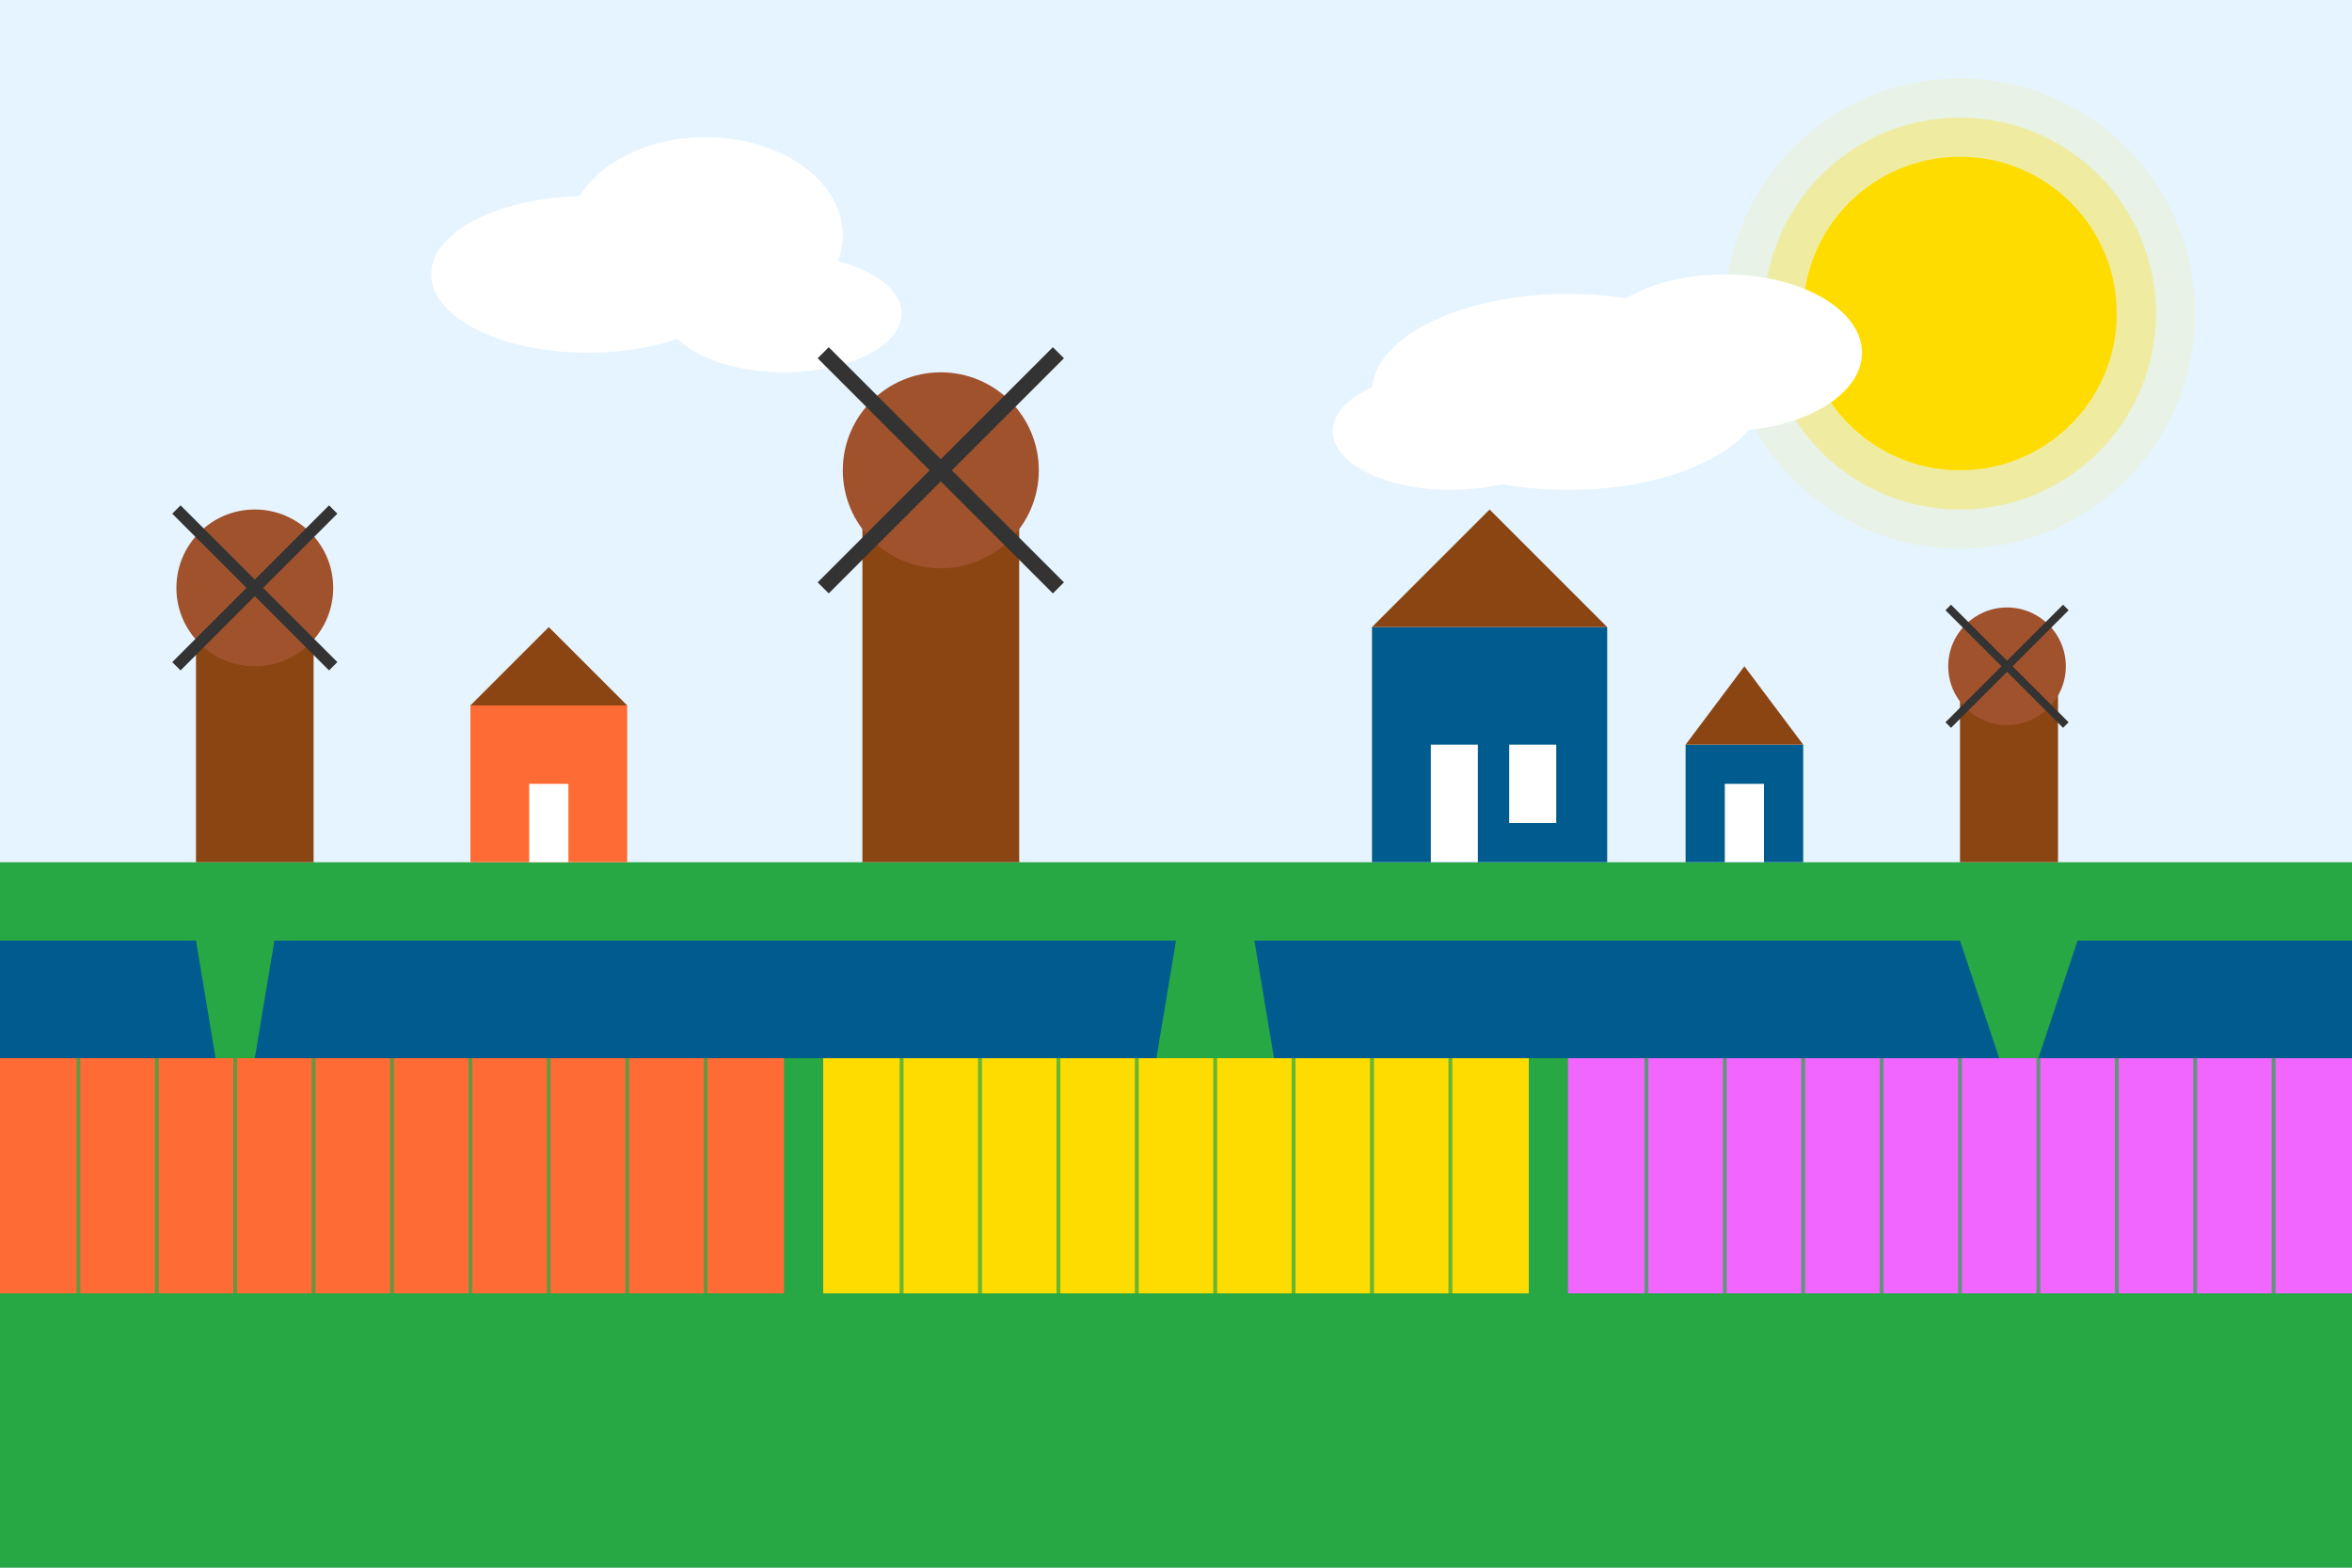 <svg width="600" height="400" viewBox="0 0 600 400" fill="none" xmlns="http://www.w3.org/2000/svg">
  <!-- Dutch landscape banner illustration -->
  
  <!-- Sky background -->
  <rect width="600" height="400" fill="#E6F4FF"/>
  
  <!-- Sun -->
  <circle cx="500" cy="80" r="40" fill="#FFDC00"/>
  <circle cx="500" cy="80" r="50" fill="#FFDC00" opacity="0.3"/>
  <circle cx="500" cy="80" r="60" fill="#FFDC00" opacity="0.1"/>
  
  <!-- Clouds -->
  <ellipse cx="150" cy="70" rx="40" ry="20" fill="white"/>
  <ellipse cx="180" cy="60" rx="35" ry="25" fill="white"/>
  <ellipse cx="200" cy="80" rx="30" ry="15" fill="white"/>
  
  <ellipse cx="400" cy="100" rx="50" ry="25" fill="white"/>
  <ellipse cx="440" cy="90" rx="35" ry="20" fill="white"/>
  <ellipse cx="370" cy="110" rx="30" ry="15" fill="white"/>
  
  <!-- Green fields -->
  <rect x="0" y="220" width="600" height="180" fill="#28A745"/>
  
  <!-- Canal/water -->
  <path d="M0 240 L600 240 L600 270 L0 270 Z" fill="#005C8F"/>
  <path d="M50 240 L70 240 L65 270 L55 270 Z" fill="#28A745"/> <!-- Island -->
  <path d="M300 240 L320 240 L325 270 L295 270 Z" fill="#28A745"/> <!-- Island -->
  <path d="M500 240 L530 240 L520 270 L510 270 Z" fill="#28A745"/> <!-- Island -->
  
  <!-- Tulip fields -->
  <rect x="0" y="270" width="200" height="60" fill="#FF6B35"/>
  <rect x="210" y="270" width="180" height="60" fill="#FFDC00"/>
  <rect x="400" y="270" width="200" height="60" fill="#F066FF"/>
  
  <!-- Tulip rows (simplified) -->
  <path d="M20 270 L20 330" stroke="#28A745" stroke-width="1" opacity="0.7"/>
  <path d="M40 270 L40 330" stroke="#28A745" stroke-width="1" opacity="0.7"/>
  <path d="M60 270 L60 330" stroke="#28A745" stroke-width="1" opacity="0.7"/>
  <path d="M80 270 L80 330" stroke="#28A745" stroke-width="1" opacity="0.7"/>
  <path d="M100 270 L100 330" stroke="#28A745" stroke-width="1" opacity="0.7"/>
  <path d="M120 270 L120 330" stroke="#28A745" stroke-width="1" opacity="0.7"/>
  <path d="M140 270 L140 330" stroke="#28A745" stroke-width="1" opacity="0.7"/>
  <path d="M160 270 L160 330" stroke="#28A745" stroke-width="1" opacity="0.7"/>
  <path d="M180 270 L180 330" stroke="#28A745" stroke-width="1" opacity="0.7"/>
  
  <path d="M230 270 L230 330" stroke="#28A745" stroke-width="1" opacity="0.7"/>
  <path d="M250 270 L250 330" stroke="#28A745" stroke-width="1" opacity="0.7"/>
  <path d="M270 270 L270 330" stroke="#28A745" stroke-width="1" opacity="0.7"/>
  <path d="M290 270 L290 330" stroke="#28A745" stroke-width="1" opacity="0.7"/>
  <path d="M310 270 L310 330" stroke="#28A745" stroke-width="1" opacity="0.7"/>
  <path d="M330 270 L330 330" stroke="#28A745" stroke-width="1" opacity="0.7"/>
  <path d="M350 270 L350 330" stroke="#28A745" stroke-width="1" opacity="0.7"/>
  <path d="M370 270 L370 330" stroke="#28A745" stroke-width="1" opacity="0.7"/>
  
  <path d="M420 270 L420 330" stroke="#28A745" stroke-width="1" opacity="0.7"/>
  <path d="M440 270 L440 330" stroke="#28A745" stroke-width="1" opacity="0.7"/>
  <path d="M460 270 L460 330" stroke="#28A745" stroke-width="1" opacity="0.7"/>
  <path d="M480 270 L480 330" stroke="#28A745" stroke-width="1" opacity="0.7"/>
  <path d="M500 270 L500 330" stroke="#28A745" stroke-width="1" opacity="0.7"/>
  <path d="M520 270 L520 330" stroke="#28A745" stroke-width="1" opacity="0.7"/>
  <path d="M540 270 L540 330" stroke="#28A745" stroke-width="1" opacity="0.7"/>
  <path d="M560 270 L560 330" stroke="#28A745" stroke-width="1" opacity="0.7"/>
  <path d="M580 270 L580 330" stroke="#28A745" stroke-width="1" opacity="0.7"/>
  
  <!-- Windmills -->
  <!-- Windmill 1 -->
  <rect x="50" y="150" width="30" height="70" fill="#8B4513"/>
  <rect x="62" y="140" width="6" height="10" fill="#8B4513"/>
  <circle cx="65" cy="150" r="20" fill="#A0522D"/>
  <path d="M65 150 L85 130" stroke="#333" stroke-width="3"/>
  <path d="M65 150 L85 170" stroke="#333" stroke-width="3"/>
  <path d="M65 150 L45 130" stroke="#333" stroke-width="3"/>
  <path d="M65 150 L45 170" stroke="#333" stroke-width="3"/>
  
  <!-- Windmill 2 -->
  <rect x="220" y="120" width="40" height="100" fill="#8B4513"/>
  <rect x="235" y="110" width="10" height="10" fill="#8B4513"/>
  <circle cx="240" cy="120" r="25" fill="#A0522D"/>
  <path d="M240 120 L270 90" stroke="#333" stroke-width="4"/>
  <path d="M240 120 L270 150" stroke="#333" stroke-width="4"/>
  <path d="M240 120 L210 90" stroke="#333" stroke-width="4"/>
  <path d="M240 120 L210 150" stroke="#333" stroke-width="4"/>
  
  <!-- Windmill 3 -->
  <rect x="500" y="170" width="25" height="50" fill="#8B4513"/>
  <rect x="510" y="160" width="5" height="10" fill="#8B4513"/>
  <circle cx="512" cy="170" r="15" fill="#A0522D"/>
  <path d="M512 170 L527 155" stroke="#333" stroke-width="2"/>
  <path d="M512 170 L527 185" stroke="#333" stroke-width="2"/>
  <path d="M512 170 L497 155" stroke="#333" stroke-width="2"/>
  <path d="M512 170 L497 185" stroke="#333" stroke-width="2"/>
  
  <!-- Traditional Dutch houses -->
  <rect x="120" y="180" width="40" height="40" fill="#FF6B35"/>
  <polygon points="120,180 160,180 140,160" fill="#8B4513"/>
  <rect x="135" y="200" width="10" height="20" fill="#FFF"/>
  
  <rect x="350" y="160" width="60" height="60" fill="#005C8F"/>
  <polygon points="350,160 410,160 380,130" fill="#8B4513"/>
  <rect x="365" y="190" width="12" height="30" fill="#FFF"/>
  <rect x="385" y="190" width="12" height="20" fill="#FFF"/>
  
  <rect x="430" y="190" width="30" height="30" fill="#005C8F"/>
  <polygon points="430,190 460,190 445,170" fill="#8B4513"/>
  <rect x="440" y="200" width="10" height="20" fill="#FFF"/>
</svg>
